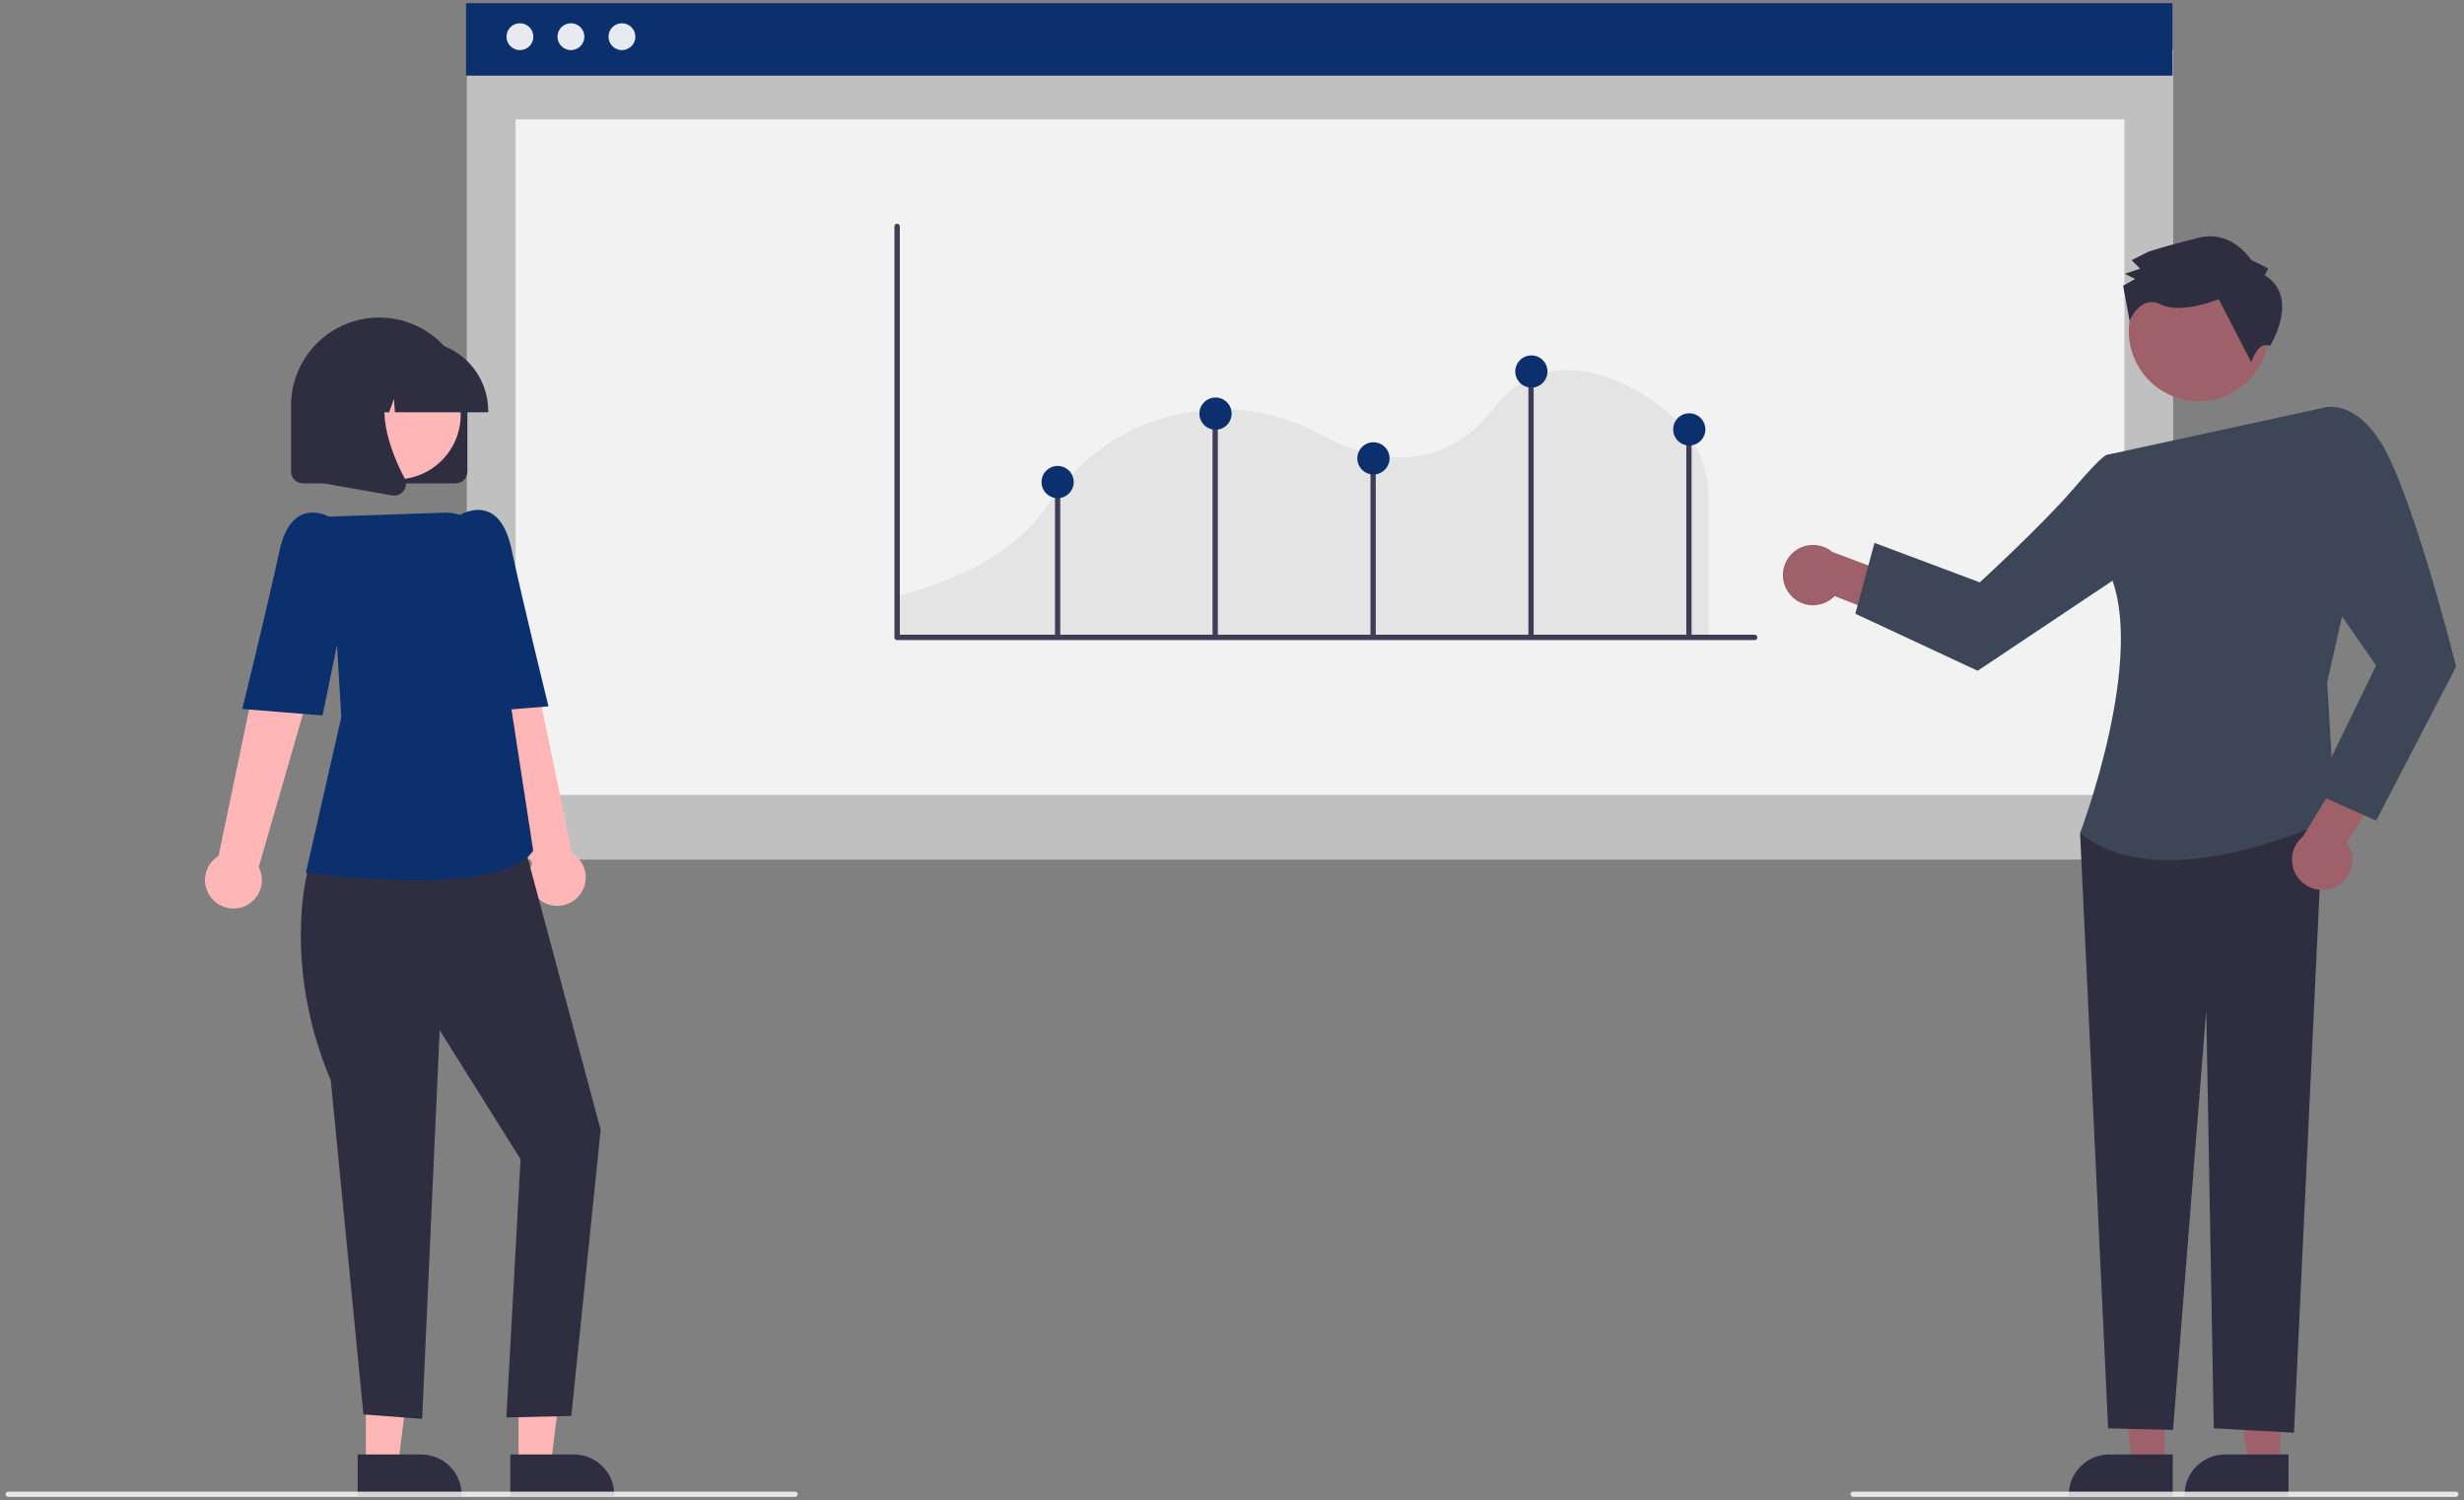<svg width="340" height="207" viewBox="0 0 340 207" fill="none" xmlns="http://www.w3.org/2000/svg">
<rect x="0" y="0" width="340" height="207" fill="#808080" stroke="none"/>
<g clip-path="url(#clip0_2823_135039)">
<path d="M299.875 6.891H64.409V118.623H299.875V6.891Z" fill="white" fill-opacity="0.5"/>
<path d="M293.142 16.473H71.143V109.695H293.142V16.473Z" fill="white" fill-opacity="0.8"/>
<path d="M299.774 0.436H64.309V10.439H299.774V0.436Z" fill="#0C306E"/>
<path d="M71.743 6.917C72.767 6.917 73.597 6.087 73.597 5.063C73.597 4.039 72.767 3.209 71.743 3.209C70.719 3.209 69.889 4.039 69.889 5.063C69.889 6.087 70.719 6.917 71.743 6.917Z" fill="white" fill-opacity="0.9"/>
<path d="M78.78 6.917C79.804 6.917 80.634 6.087 80.634 5.063C80.634 4.039 79.804 3.209 78.78 3.209C77.756 3.209 76.926 4.039 76.926 5.063C76.926 6.087 77.756 6.917 78.78 6.917Z" fill="white" fill-opacity="0.9"/>
<path d="M85.818 6.917C86.842 6.917 87.672 6.087 87.672 5.063C87.672 4.039 86.842 3.209 85.818 3.209C84.794 3.209 83.964 4.039 83.964 5.063C83.964 6.087 84.794 6.917 85.818 6.917Z" fill="white" fill-opacity="0.9"/>
<path d="M123.576 87.882H235.777V68.651C235.76 66.624 235.338 64.62 234.536 62.757C233.734 60.895 232.568 59.211 231.107 57.805L231.076 57.776C229.072 55.765 222.375 50.662 215.446 51.094C211.785 51.322 208.651 53.086 206.131 56.337C198.287 66.462 187.983 63.044 182.539 60.106C177.742 57.516 172.842 56.301 167.976 56.494C161.16 56.761 151.567 59.271 144.571 69.72C141.899 73.707 136.088 79.12 123.576 82.301V87.882Z" fill="#E4E4E4"/>
<path d="M242.125 88.329H123.791C123.693 88.329 123.599 88.29 123.529 88.221C123.46 88.151 123.421 88.057 123.421 87.959V31.241C123.421 31.143 123.46 31.049 123.529 30.98C123.599 30.91 123.693 30.871 123.791 30.871C123.889 30.871 123.984 30.91 124.053 30.98C124.123 31.049 124.162 31.143 124.162 31.241V87.588H242.125C242.223 87.588 242.317 87.627 242.387 87.697C242.456 87.766 242.495 87.86 242.495 87.959C242.495 88.057 242.456 88.151 242.387 88.221C242.317 88.29 242.223 88.329 242.125 88.329Z" fill="#3F3D56"/>
<path d="M146.301 66.519H145.574V87.809H146.301V66.519Z" fill="#3F3D56"/>
<path d="M168.045 56.576H167.318V87.809H168.045V56.576Z" fill="#3F3D56"/>
<path d="M189.835 63.113H189.108V87.809H189.835V63.113Z" fill="#3F3D56"/>
<path d="M211.626 51.129H210.899V87.809H211.626V51.129Z" fill="#3F3D56"/>
<path d="M233.416 59.48H232.689V87.808H233.416V59.48Z" fill="#3F3D56"/>
<path d="M167.728 59.299C168.955 59.299 169.95 58.305 169.95 57.077C169.95 55.85 168.955 54.855 167.728 54.855C166.501 54.855 165.506 55.85 165.506 57.077C165.506 58.305 166.501 59.299 167.728 59.299Z" fill="#0C306E"/>
<path d="M211.309 53.489C212.536 53.489 213.531 52.494 213.531 51.267C213.531 50.04 212.536 49.045 211.309 49.045C210.082 49.045 209.087 50.04 209.087 51.267C209.087 52.494 210.082 53.489 211.309 53.489Z" fill="#0C306E"/>
<path d="M189.518 65.473C190.745 65.473 191.74 64.478 191.74 63.251C191.74 62.024 190.745 61.029 189.518 61.029C188.291 61.029 187.296 62.024 187.296 63.251C187.296 64.478 188.291 65.473 189.518 65.473Z" fill="#0C306E"/>
<path d="M145.938 68.741C147.165 68.741 148.16 67.746 148.16 66.519C148.16 65.292 147.165 64.297 145.938 64.297C144.711 64.297 143.716 65.292 143.716 66.519C143.716 67.746 144.711 68.741 145.938 68.741Z" fill="#0C306E"/>
<path d="M233.098 61.477C234.325 61.477 235.32 60.482 235.32 59.255C235.32 58.028 234.325 57.033 233.098 57.033C231.871 57.033 230.876 58.028 230.876 59.255C230.876 60.482 231.871 61.477 233.098 61.477Z" fill="#0C306E"/>
<path d="M50.486 202.164H54.938L57.056 184.99L50.485 184.991L50.486 202.164Z" fill="#FFB6B6"/>
<path d="M49.35 200.711L58.118 200.711H58.118C59.6 200.711 61.022 201.3 62.069 202.348C63.117 203.396 63.706 204.817 63.706 206.299V206.48L49.35 206.481L49.35 200.711Z" fill="#2F2E41"/>
<path d="M71.55 202.164H76.002L78.12 184.99L71.549 184.991L71.55 202.164Z" fill="#FFB6B6"/>
<path d="M70.414 200.711L79.182 200.711H79.183C80.665 200.711 82.086 201.3 83.134 202.348C84.182 203.396 84.77 204.817 84.771 206.299V206.48L70.414 206.481L70.414 200.711Z" fill="#2F2E41"/>
<path d="M79.859 123.653C80.235 123.224 80.513 122.718 80.672 122.171C80.832 121.623 80.87 121.047 80.783 120.484C80.696 119.92 80.486 119.382 80.169 118.908C79.852 118.434 79.434 118.036 78.946 117.741L71.7 82.953L63.807 86.063L73.411 119.28C72.969 120.133 72.856 121.118 73.092 122.049C73.329 122.98 73.898 123.791 74.693 124.33C75.487 124.869 76.452 125.098 77.404 124.973C78.356 124.848 79.23 124.379 79.859 123.653V123.653Z" fill="#FFB6B6"/>
<path d="M45.711 116.954L42.43 120.286C42.43 120.286 38.911 133.179 45.644 149.081L50.147 195.185L58.25 195.795L60.668 142.157L71.828 159.961L69.879 195.604L78.835 195.399L82.883 155.903L71.828 114.689L45.711 116.954Z" fill="#2F2E41"/>
<path d="M57.186 121.441C52.244 121.407 47.309 121.081 42.405 120.465L42.208 120.439L47.099 98.944L45.415 71.289L61.317 70.744C62.756 70.692 64.165 71.173 65.271 72.096C66.377 73.018 67.104 74.317 67.311 75.743L70.566 97.807L73.576 117.383L73.536 117.442C71.373 120.614 64.139 121.441 57.186 121.441Z" fill="#0C306E"/>
<path d="M59.87 75.319L63.101 71.268C63.101 71.268 68.766 67.394 70.558 75.695C72.351 83.996 75.681 97.471 75.681 97.471L64.606 98.368L59.87 75.319Z" fill="#0C306E"/>
<path d="M29.252 124.016C28.876 123.588 28.598 123.082 28.438 122.534C28.279 121.987 28.241 121.411 28.328 120.847C28.415 120.283 28.624 119.746 28.942 119.272C29.259 118.798 29.676 118.399 30.164 118.104L37.41 83.316L45.304 86.427L35.699 119.644C36.141 120.496 36.254 121.481 36.018 122.412C35.782 123.343 35.213 124.155 34.418 124.694C33.623 125.233 32.658 125.461 31.706 125.337C30.754 125.212 29.881 124.742 29.252 124.016V124.016Z" fill="#FFB6B6"/>
<path d="M49.241 75.682L46.01 71.631C46.01 71.631 40.346 67.758 38.553 76.058C36.76 84.359 33.43 97.834 33.43 97.834L44.506 98.731L49.241 75.682Z" fill="#0C306E"/>
<path d="M62.857 66.7H41.793C41.36 66.699 40.945 66.527 40.638 66.221C40.332 65.914 40.16 65.499 40.159 65.066V55.986C40.159 52.76 41.441 49.665 43.723 47.384C46.004 45.102 49.099 43.82 52.325 43.82C55.552 43.82 58.647 45.102 60.928 47.384C63.21 49.665 64.491 52.76 64.491 55.986V65.066C64.491 65.499 64.319 65.914 64.012 66.221C63.706 66.527 63.291 66.699 62.857 66.7Z" fill="#2F2E41"/>
<path d="M54.651 66.152C59.578 66.152 63.571 62.158 63.571 57.232C63.571 52.306 59.578 48.312 54.651 48.312C49.725 48.312 45.731 52.306 45.731 57.232C45.731 62.158 49.725 66.152 54.651 66.152Z" fill="#FFB6B6"/>
<path d="M67.37 56.893H54.49L54.358 55.044L53.698 56.893H51.715L51.453 53.228L50.144 56.893H46.307V56.712C46.309 54.16 47.324 51.714 49.129 49.91C50.933 48.106 53.379 47.091 55.931 47.088H57.746C60.298 47.091 62.744 48.106 64.548 49.91C66.353 51.714 67.368 54.16 67.37 56.712V56.893Z" fill="#2F2E41"/>
<path d="M54.385 68.394C54.288 68.394 54.191 68.385 54.095 68.368L44.664 66.704V51.117H55.046L54.789 51.417C51.213 55.588 53.907 62.351 55.831 66.011C55.973 66.279 56.036 66.581 56.014 66.884C55.991 67.186 55.884 67.476 55.703 67.72C55.553 67.929 55.354 68.099 55.125 68.216C54.896 68.333 54.642 68.394 54.385 68.394Z" fill="#2F2E41"/>
<path d="M314.657 202.164H310.205L308.087 184.99L314.658 184.991L314.657 202.164Z" fill="#9E616A"/>
<path d="M315.794 206.481L301.438 206.48V206.299C301.438 204.817 302.026 203.396 303.074 202.348C304.122 201.3 305.543 200.711 307.025 200.711H307.026L315.794 200.711L315.794 206.481Z" fill="#2F2E41"/>
<path d="M298.678 202.164H294.226L292.107 184.99L298.679 184.991L298.678 202.164Z" fill="#9E616A"/>
<path d="M299.814 206.481L285.458 206.48V206.299C285.458 204.817 286.047 203.396 287.095 202.348C288.143 201.3 289.564 200.711 291.046 200.711H291.046L299.815 200.711L299.814 206.481Z" fill="#2F2E41"/>
<path d="M246.824 81.826C247.18 82.315 247.639 82.72 248.168 83.013C248.698 83.306 249.285 83.479 249.889 83.52C250.492 83.562 251.098 83.47 251.662 83.252C252.227 83.035 252.737 82.696 253.156 82.259L261.966 85.7L265.362 80.856L252.853 76.172C252.073 75.516 251.08 75.169 250.062 75.197C249.043 75.224 248.07 75.624 247.327 76.321C246.584 77.018 246.123 77.963 246.03 78.978C245.937 79.992 246.22 81.005 246.824 81.826Z" fill="#9E616A"/>
<path d="M298.623 111.174L287.023 114.958L290.898 197.105L299.851 197.326L304.432 139.395L305.472 197.098L316.541 197.708L320.622 111.174H298.623Z" fill="#2F2E41"/>
<path d="M290.796 62.75L320.567 56.281L323.878 81.915L321.121 94.164L322.225 112.778C322.225 112.778 298.685 124.494 287.023 114.958C287.023 114.958 296.396 90.339 290.963 78.814L290.796 62.75Z" fill="#3D4656"/>
<path d="M295.953 66.375L290.797 62.749C290.797 62.749 290.492 62.327 286.196 67.35C281.899 72.373 273.183 80.363 273.183 80.363L258.656 74.915L256.01 84.693L272.893 92.561L296.795 76.598L295.953 66.375Z" fill="#3D4656"/>
<path d="M322.231 122.386C322.778 122.128 323.261 121.752 323.648 121.287C324.034 120.821 324.314 120.276 324.467 119.691C324.62 119.106 324.643 118.494 324.534 117.899C324.425 117.304 324.187 116.74 323.836 116.246L328.858 108.232L324.731 103.992L317.799 115.41C317.01 116.054 316.484 116.965 316.321 117.971C316.158 118.976 316.37 120.007 316.916 120.866C317.463 121.726 318.305 122.356 319.285 122.636C320.264 122.916 321.312 122.827 322.231 122.386V122.386Z" fill="#9E616A"/>
<path d="M315.924 61.331L320.567 56.281C320.567 56.281 325.741 54.479 329.968 63.789C334.195 73.1 338.916 91.984 338.916 91.984L327.878 113.247L319.305 109.416L327.878 91.834L318.806 78.814L315.924 61.331Z" fill="#3D4656"/>
<path d="M308.049 54.179C312.732 51.619 314.453 45.747 311.893 41.064C309.333 36.381 303.461 34.66 298.778 37.22C294.095 39.78 292.374 45.652 294.934 50.335C297.494 55.018 303.366 56.739 308.049 54.179Z" fill="#9E616A"/>
<path d="M312.503 37.974L312.972 37.032L310.614 35.86C310.614 35.86 308.014 31.629 303.308 32.818C298.603 34.007 296.485 34.719 296.485 34.719L294.134 35.902L295.314 37.076L293.197 37.788L294.611 38.491L292.966 39.436L293.852 44.285C293.852 44.285 295.323 40.608 298.152 42.013C300.981 43.419 306.155 41.287 306.155 41.287L310.65 49.986C310.65 49.986 311.577 46.937 313.231 47.75C313.231 47.75 317.455 41.023 312.503 37.974Z" fill="#2F2E41"/>
<path d="M109.714 206.564H1.127C1.031 206.564 0.938 206.526 0.87 206.458C0.802 206.39 0.764 206.297 0.764 206.201C0.764 206.105 0.802 206.012 0.87 205.944C0.938 205.876 1.031 205.838 1.127 205.838H109.714C109.81 205.838 109.903 205.876 109.971 205.944C110.039 206.012 110.077 206.105 110.077 206.201C110.077 206.297 110.039 206.39 109.971 206.458C109.903 206.526 109.81 206.564 109.714 206.564Z" fill="white" fill-opacity="0.8"/>
<path d="M338.873 206.564H255.708C255.612 206.564 255.519 206.526 255.451 206.458C255.383 206.39 255.345 206.297 255.345 206.201C255.345 206.105 255.383 206.012 255.451 205.944C255.519 205.876 255.612 205.838 255.708 205.838H338.873C338.97 205.838 339.062 205.876 339.13 205.944C339.198 206.012 339.237 206.105 339.237 206.201C339.237 206.297 339.198 206.39 339.13 206.458C339.062 206.526 338.97 206.564 338.873 206.564Z" fill="white" fill-opacity="0.8"/>
</g>
<defs>
<clipPath id="clip0_2823_135039">
<rect width="338.473" height="206.129" fill="white" transform="translate(0.764 0.436)"/>
</clipPath>
</defs>
</svg>
